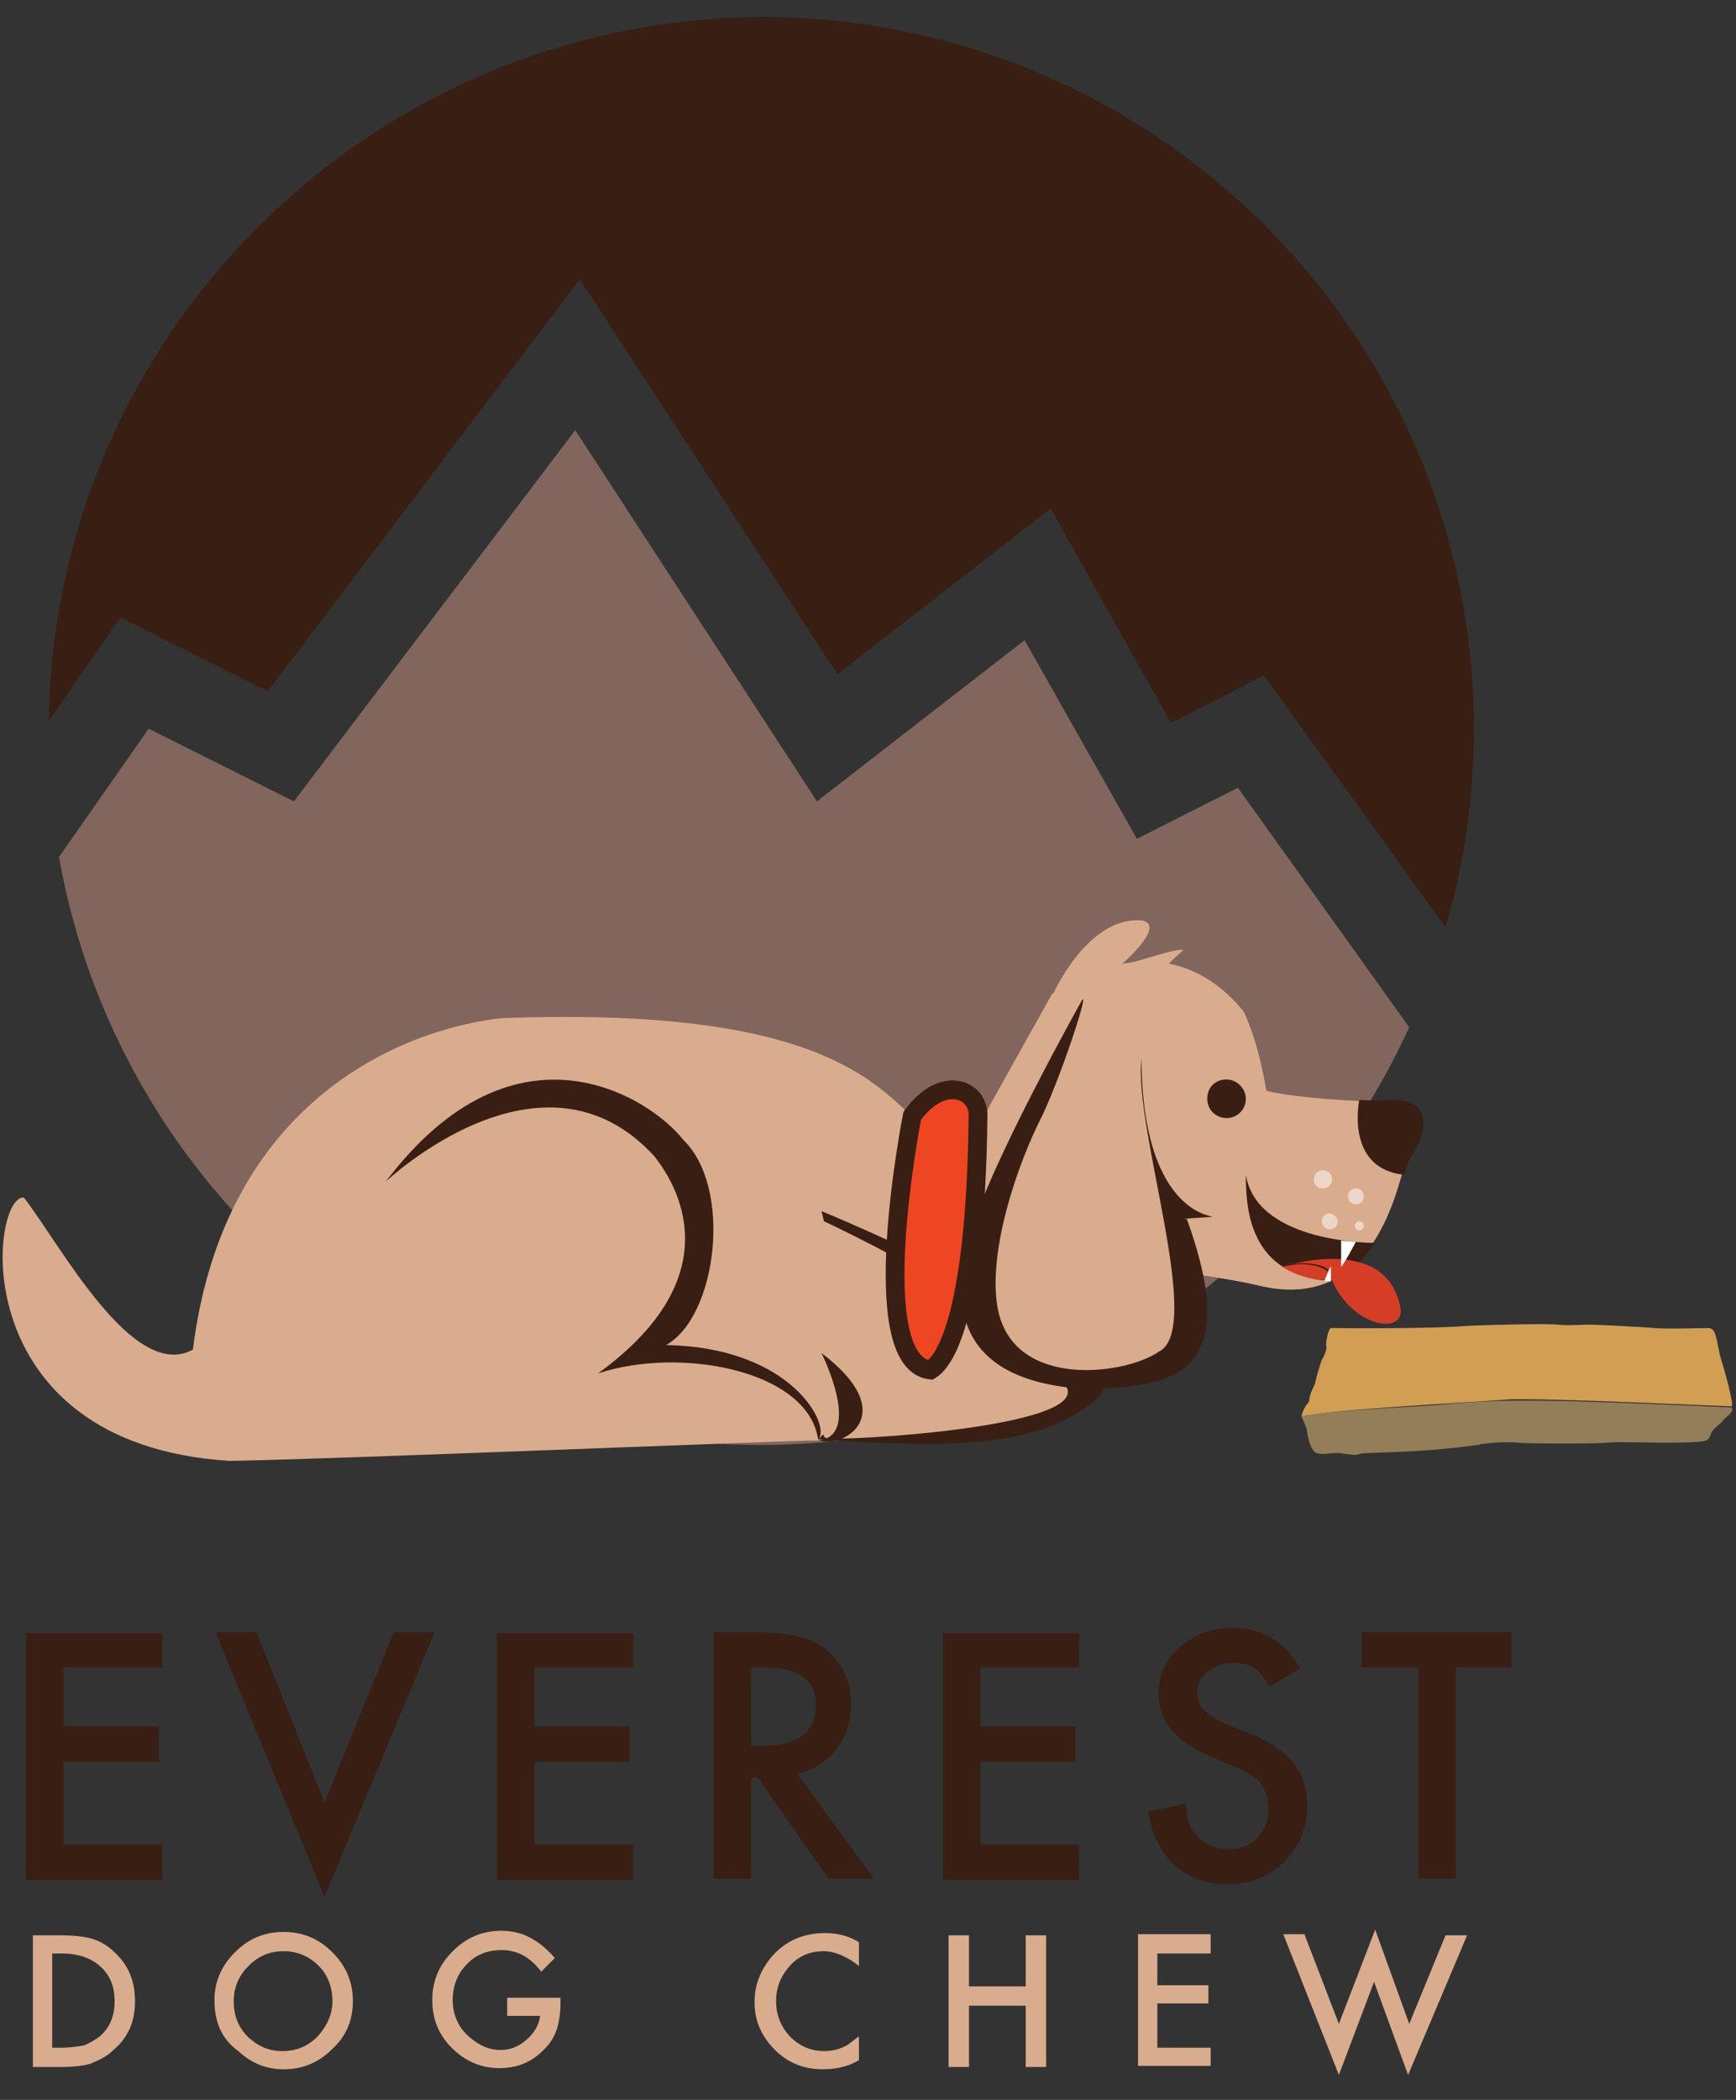 <?xml version="1.0" encoding="utf-8"?>
<!-- Generator: Adobe Illustrator 22.1.0, SVG Export Plug-In . SVG Version: 6.00 Build 0)  -->
<svg version="1.1" id="Layer_1" xmlns="http://www.w3.org/2000/svg" xmlns:xlink="http://www.w3.org/1999/xlink" x="0px" y="0px"
	 width="153px" height="185px" viewBox="0 0 153 185" style="enable-background:new 0 0 153 185;" xml:space="preserve">
<rect x="0" y="0" width="153" height="185" fill="#333333" stroke="none"/>
<style type="text/css">
	.st0{fill:#391E13;}
	.st1{fill:#DAAC8E;}
	.st2{fill:#82665D;}
	.st3{opacity:0.66;fill:#FFFFFF;}
	.st4{opacity:0.5;fill:#FFFFFF;}
	.st5{fill:#D63D27;}
	.st6{fill:#FFFFFF;}
	.st7{fill:#EE4623;stroke:#391E13;stroke-width:1.655;stroke-miterlimit:10;}
	.st8{fill:#937E58;}
	.st9{fill:#D19E53;}
</style>
<g>
	<g>
		<path class="st0" d="M14.3,146.9H5.6v5.2H14v3.1H5.6v7.3h8.7v3.1h-12v-21.7h12V146.9z"/>
		<path class="st0" d="M22.6,143.8l6,15l6.1-15h3.6l-9.7,23.3L19,143.8H22.6z"/>
		<path class="st0" d="M55.8,146.9h-8.7v5.2h8.4v3.1h-8.4v7.3h8.7v3.1h-12v-21.7h12V146.9z"/>
		<path class="st0" d="M70.3,156.3l6.7,9.2h-4l-6.2-8.9h-0.6v8.9h-3.3v-21.7h3.8c2.9,0,4.9,0.5,6.2,1.6c1.4,1.2,2.1,2.8,2.1,4.7
			c0,1.5-0.4,2.9-1.3,4C72.9,155.2,71.7,155.9,70.3,156.3z M66.2,153.8h1c3.1,0,4.7-1.2,4.7-3.6c0-2.2-1.5-3.3-4.5-3.3h-1.2V153.8z"
			/>
		<path class="st0" d="M95.1,146.9h-8.7v5.2h8.4v3.1h-8.4v7.3h8.7v3.1h-12v-21.7h12V146.9z"/>
		<path class="st0" d="M114.6,147l-2.7,1.6c-0.5-0.9-1-1.4-1.4-1.7c-0.5-0.3-1.1-0.4-1.8-0.4c-0.9,0-1.7,0.3-2.3,0.8
			c-0.6,0.5-0.9,1.1-0.9,1.9c0,1.1,0.8,1.9,2.4,2.6l2.2,0.9c1.8,0.7,3,1.6,3.9,2.6c0.8,1,1.2,2.3,1.2,3.8c0,2-0.7,3.6-2,4.9
			c-1.3,1.3-3,2-5,2c-1.9,0-3.4-0.6-4.7-1.7c-1.2-1.1-2-2.7-2.3-4.7l3.3-0.7c0.1,1.3,0.4,2.2,0.8,2.6c0.7,0.9,1.7,1.4,3,1.4
			c1,0,1.9-0.3,2.5-1c0.7-0.7,1-1.6,1-2.6c0-0.4-0.1-0.8-0.2-1.2c-0.1-0.4-0.3-0.7-0.5-1c-0.2-0.3-0.6-0.6-1-0.8
			c-0.4-0.3-0.9-0.5-1.4-0.7l-2.1-0.9c-3-1.3-4.5-3.1-4.5-5.5c0-1.6,0.6-3,1.9-4.1c1.2-1.1,2.8-1.7,4.7-1.7
			C111.2,143.4,113.2,144.6,114.6,147z"/>
		<path class="st0" d="M128.3,146.9v18.6h-3.3v-18.6h-5v-3.1h13.2v3.1H128.3z"/>
	</g>
	<g>
		<path class="st1" d="M2.9,182.1v-11.6h2.4c1.2,0,2.1,0.1,2.8,0.3c0.7,0.2,1.4,0.6,2,1.2c1.2,1.1,1.8,2.5,1.8,4.3
			c0,1.8-0.6,3.2-1.9,4.3c-0.6,0.6-1.3,0.9-2,1.2c-0.6,0.2-1.6,0.3-2.7,0.3H2.9z M4.6,180.4h0.8c0.8,0,1.4-0.1,2-0.2
			c0.5-0.2,1-0.5,1.4-0.8c0.9-0.8,1.3-1.8,1.3-3.1c0-1.3-0.4-2.3-1.3-3.1c-0.8-0.7-1.9-1.1-3.4-1.1H4.6V180.4z"/>
		<path class="st1" d="M18.9,176.2c0-1.6,0.6-3,1.8-4.2c1.2-1.2,2.6-1.8,4.3-1.8c1.7,0,3.1,0.6,4.3,1.8c1.2,1.2,1.8,2.6,1.8,4.3
			c0,1.7-0.6,3.1-1.8,4.2c-1.2,1.2-2.6,1.8-4.3,1.8c-1.5,0-2.8-0.5-4-1.6C19.5,179.6,18.9,178.1,18.9,176.2z M20.6,176.3
			c0,1.3,0.4,2.3,1.3,3.2c0.9,0.8,1.8,1.2,3,1.2c1.2,0,2.2-0.4,3.1-1.3c0.8-0.9,1.3-1.9,1.3-3.1c0-1.2-0.4-2.3-1.2-3.1
			c-0.8-0.8-1.8-1.3-3.1-1.3c-1.2,0-2.2,0.4-3.1,1.3C21.1,174,20.6,175,20.6,176.3z"/>
		<path class="st1" d="M44.6,176h4.8v0.4c0,0.9-0.1,1.6-0.3,2.3c-0.2,0.6-0.5,1.2-1,1.7c-1.1,1.2-2.4,1.8-4.1,1.8
			c-1.6,0-3-0.6-4.2-1.8c-1.2-1.2-1.7-2.6-1.7-4.2c0-1.7,0.6-3.1,1.8-4.3c1.2-1.2,2.6-1.8,4.3-1.8c0.9,0,1.8,0.2,2.5,0.6
			c0.8,0.4,1.5,1,2.2,1.8l-1.2,1.2c-1-1.3-2.1-1.9-3.5-1.9c-1.2,0-2.3,0.4-3.1,1.3c-0.8,0.8-1.2,1.9-1.2,3.1c0,1.3,0.5,2.4,1.4,3.2
			c0.9,0.8,1.8,1.2,2.8,1.2c0.9,0,1.6-0.3,2.3-0.9c0.7-0.6,1.1-1.3,1.2-2.1h-2.9V176z"/>
	</g>
	<g>
		<path class="st1" d="M75.7,171.1v2.1c-1-0.8-2.1-1.3-3.1-1.3c-1.2,0-2.2,0.4-3,1.3c-0.8,0.9-1.2,1.9-1.2,3.1
			c0,1.2,0.4,2.2,1.2,3.1c0.8,0.8,1.8,1.3,3,1.3c0.6,0,1.1-0.1,1.6-0.3c0.2-0.1,0.5-0.2,0.7-0.4c0.3-0.2,0.5-0.4,0.8-0.6v2.1
			c-1,0.6-2.1,0.8-3.2,0.8c-1.7,0-3.1-0.6-4.2-1.7c-1.2-1.2-1.8-2.6-1.8-4.2c0-1.5,0.5-2.8,1.5-4c1.2-1.4,2.8-2.1,4.7-2.1
			C73.7,170.3,74.7,170.5,75.7,171.1z"/>
		<path class="st1" d="M85.4,175h5v-4.5h1.8v11.6h-1.8v-5.4h-5v5.4h-1.8v-11.6h1.8V175z"/>
		<path class="st1" d="M106.7,172.1h-4.7v2.8h4.5v1.6h-4.5v3.9h4.7v1.6h-6.4v-11.6h6.4V172.1z"/>
		<path class="st1" d="M115,170.5l3,7.8l3.2-8.3l3,8.3l3.2-7.8h1.9l-5.2,12.3l-3-8.2l-3.1,8.2l-4.9-12.4H115z"/>
	</g>
	<path class="st2" d="M109.1,69.4l-8.9,4.5l-9.9-17.5L72,70.6L50.7,37.9L25.9,70.6l-12.8-6.4L5.2,75.5c5.2,29.4,30.9,51.8,61.8,51.8
		c25.4,0,47.3-15.1,57.2-36.8L109.1,69.4z"/>
	<path class="st0" d="M10.6,54.4l13,6.5l27.5-36.3l22.7,34.8l18.8-14.6l10.6,18.9l8.2-4.2l16,22.2c1.6-5.5,2.5-11.3,2.5-17.4
		c0-34.7-28.1-62.8-62.8-62.8C32.7,1.7,4.8,29.3,4.3,63.5L10.6,54.4z"/>
	<path class="st3" d="M124.5,98.5c0,0.5-0.5,0.8-1.2,0.7c-0.6,0-1.1-0.4-1.1-0.9c0-0.5,0.5-0.8,1.2-0.7
		C124.1,97.7,124.6,98.1,124.5,98.5z"/>
	<g>
		<g>
			<path class="st1" d="M83.9,124.5c0,0-11.2,2.2-11.8,2.4c-2.8,0-43.8,1.7-51.9,1.8c-23.5-1.5-21.1-23.4-18.1-23.2
				c3.2,4.1,9.6,16.3,14.9,13.4c2.7-21.7,18.2-28.2,27.2-29.2c26.7-1,32.5,5.1,36.5,9c2.5-2.3,5-1.8,5.8,0l6.2-11.1
				c0,0,9.6-7.4,16.9,1.5c1.4,2.9,2,7,2,7c3.8,0.9,11.2,1,11.2,1c3.6,0.7,2.8,3.1,1.1,5.1c-0.9,3.2-3.1,13.6-13.2,11
				c-4.4-1-14.9-2.2-14.9-2.2C92.1,113.4,88.6,118.6,83.9,124.5"/>
		</g>
		<path class="st0" d="M119.8,96.9c0,0-1.3,6.1,4,6.6c0.1-0.8,0.6-1.7,0.6-1.7c1.3-1.8,2-5-1.7-4.9C120.9,97,119.8,96.9,119.8,96.9z
			"/>
		<path class="st4" d="M117.4,103.9c0,0.4-0.3,0.8-0.8,0.8s-0.8-0.3-0.8-0.8c0-0.4,0.3-0.8,0.8-0.8S117.4,103.5,117.4,103.9z"/>
		<path class="st4" d="M120.2,105.4c0,0.4-0.3,0.7-0.7,0.7c-0.4,0-0.7-0.3-0.7-0.7c0-0.4,0.3-0.7,0.7-0.7
			C119.9,104.7,120.2,105,120.2,105.4z"/>
		<path class="st4" d="M117.9,107.6c0,0.4-0.3,0.7-0.7,0.7c-0.4,0-0.7-0.3-0.7-0.7c0-0.4,0.3-0.7,0.7-0.7
			C117.6,107,117.9,107.3,117.9,107.6z"/>
		<path class="st4" d="M120.2,108c0,0.2-0.2,0.4-0.4,0.4c-0.2,0-0.4-0.2-0.4-0.4c0-0.2,0.2-0.4,0.4-0.4
			C120.1,107.6,120.2,107.8,120.2,108z"/>
		<path class="st0" d="M109.8,96.8c0,0.9-0.7,1.7-1.7,1.7c-0.9,0-1.7-0.7-1.7-1.7s0.7-1.7,1.7-1.7C109,95.1,109.8,95.9,109.8,96.8z"
			/>
		<path class="st1" d="M92.8,87.6c0,0,3.1-7,7.9-6.5c2.1,0.5-1.9,3.9-1.9,3.9c1.4-0.2,4.8-1.5,5.5-1.3c-1.4,1.2-1.9,1.9-1.9,1.9
			L92.8,87.6z"/>
		<path class="st0" d="M121.2,109.5c0,0-10.4,0.1-11.4-6c0,3.3,0.4,9.4,8.5,9.4C119.6,111.7,121.2,109.5,121.2,109.5z"/>
		<path class="st5" d="M113,111.6c0,0,9.1-3,10.4,3.5c0.6,2.6-4.2,1.9-6-2.3C115.5,112.8,113.9,112.2,113,111.6z"/>
		<path class="st0" d="M113,111.6c0,0,2.6-0.7,4,0.4c0.4-0.2-1.1-1-3.4-0.6C113.5,111.4,113,111.6,113,111.6z"/>
		<path class="st6" d="M118.2,109.3v2.3c0.3-0.3,1.3-2.2,1.3-2.2C119.3,109.4,118.2,109.3,118.2,109.3z"/>
		<path class="st6" d="M117.3,112.9v-1.3c-0.1,0-0.6,1.3-0.6,1.3C116.9,112.8,117.3,112.9,117.3,112.9z"/>
		<path class="st0" d="M72.4,106.7c0,0,29.5,12.1,24.2,16.6c-5.3,4.5-13.9,4.2-24.5,3.5C76.7,123.1,72.4,106.7,72.4,106.7z"/>
		<path class="st1" d="M70.7,106.7c0,0,19.6,8.7,23.3,15.5c1.9,3.6-20.2,4.8-21.2,4.5C71.4,126.2,72.8,109.6,70.7,106.7z"/>
		<path class="st7" d="M80.4,98.3c0,0-4.3,21.7,1.6,22.4c1-0.6,4-3.8,4.2-22.5C86.2,96,83.1,94.6,80.4,98.3z"/>
		<path class="st0" d="M72.4,119.2c0,0,3.6,7.2-0.2,7.7C74.5,127.6,79.4,124.5,72.4,119.2z"/>
		<path class="st0" d="M34,104.1c0,0,13.8-13.1,23.7-2.2c1.8,2.3,7,10.4-5,19.1c7.2-2.4,18.5-0.3,19.4,5.8c1.2-1-2.1-8.1-13.4-8.3
			c4.5-2.5,5.9-13.9,1.5-18.1C57.4,96.8,45.5,88.9,34,104.1z"/>
		<path class="st1" d="M92.3,96.1c0,0-8.5,16.8-5.2,21.3c3.2,4.5,10.4,4.9,13.3,3.6c2.9-1.3,4.8-4.9,4.5-6.9c-0.3-2-4.8-19.6-6-21.4
			C97.7,90.9,94.9,93.3,92.3,96.1z"/>
		<path class="st0" d="M95.2,88.4c0,0-8.1,14.5-9.5,19.9c-1.4,4.4-3.3,13.5,10.5,14.1c6.2-0.4,13.7-0.4,8.4-15c-1,0,1-0.1,2.2-0.2
			c0.6-0.1-6.1,0.2-6.2-13.9c-0.7,6.2,5.6,23.9,1.5,25.8c-2.9,2-12.5,3.3-14.1-3.5c-1-4.4,1.1-11.6,3.5-16.6
			C93.3,95.6,96.4,86.1,95.2,88.4z"/>
	</g>
	<g>
		<path class="st8" d="M114.7,124.8c0,0,0.5,1,0.5,1.3c0,0.3,0.3,1.7,0.8,1.9c0.5,0.2,1.3,0,1.8,0c0.5,0,1.6,0.3,2,0.1
			c0.4-0.2,4.7,0,10.4-0.8c0.8-0.2,2.8-0.3,3.6-0.2c0.8,0.1,6.9,0.1,7.8,0c1-0.1,3.7,0,4.6,0c1,0,3,0,3.7-0.1
			c0.7-0.1,0.7-0.2,0.9-0.7c0.2-0.5,0.7-0.7,1-1.1c0.3-0.4,1.1-0.8,0.8-1.2c-3.9-0.2-13.9-0.6-16.6-0.6c-2,0-4.4-0.1-9.6,0.4
			C121.5,124.1,115.8,124.4,114.7,124.8z"/>
		<path class="st9" d="M117.3,117c0,0,8.7,0.1,12.1-0.2c2.4-0.1,7.1-0.2,7.9-0.1c0.7,0.1,2.2,0,2.8,0c0.6,0,4.7,0.2,5.7,0.3
			c1,0.1,4.4,0,4.7,0c0.3,0,0.5,0.1,0.6,0.4c0.2,0.3,0.4,1.8,0.6,2.4c0.2,0.6,1.2,4.1,0.9,4.1c-0.3,0-17.6-0.8-19.8-0.6
			c-2.3,0.2-16.2,0.9-18.1,1.5c0.3-1.2,0.7-1.1,0.7-1.5c0-0.4,0.4-1.2,0.5-1.4c0-0.2,0.5-1.9,0.6-2.1c0.1-0.1,0.5-1,0.4-1.2
			C116.8,118.6,117,117.1,117.3,117z"/>
	</g>
</g>
</svg>

